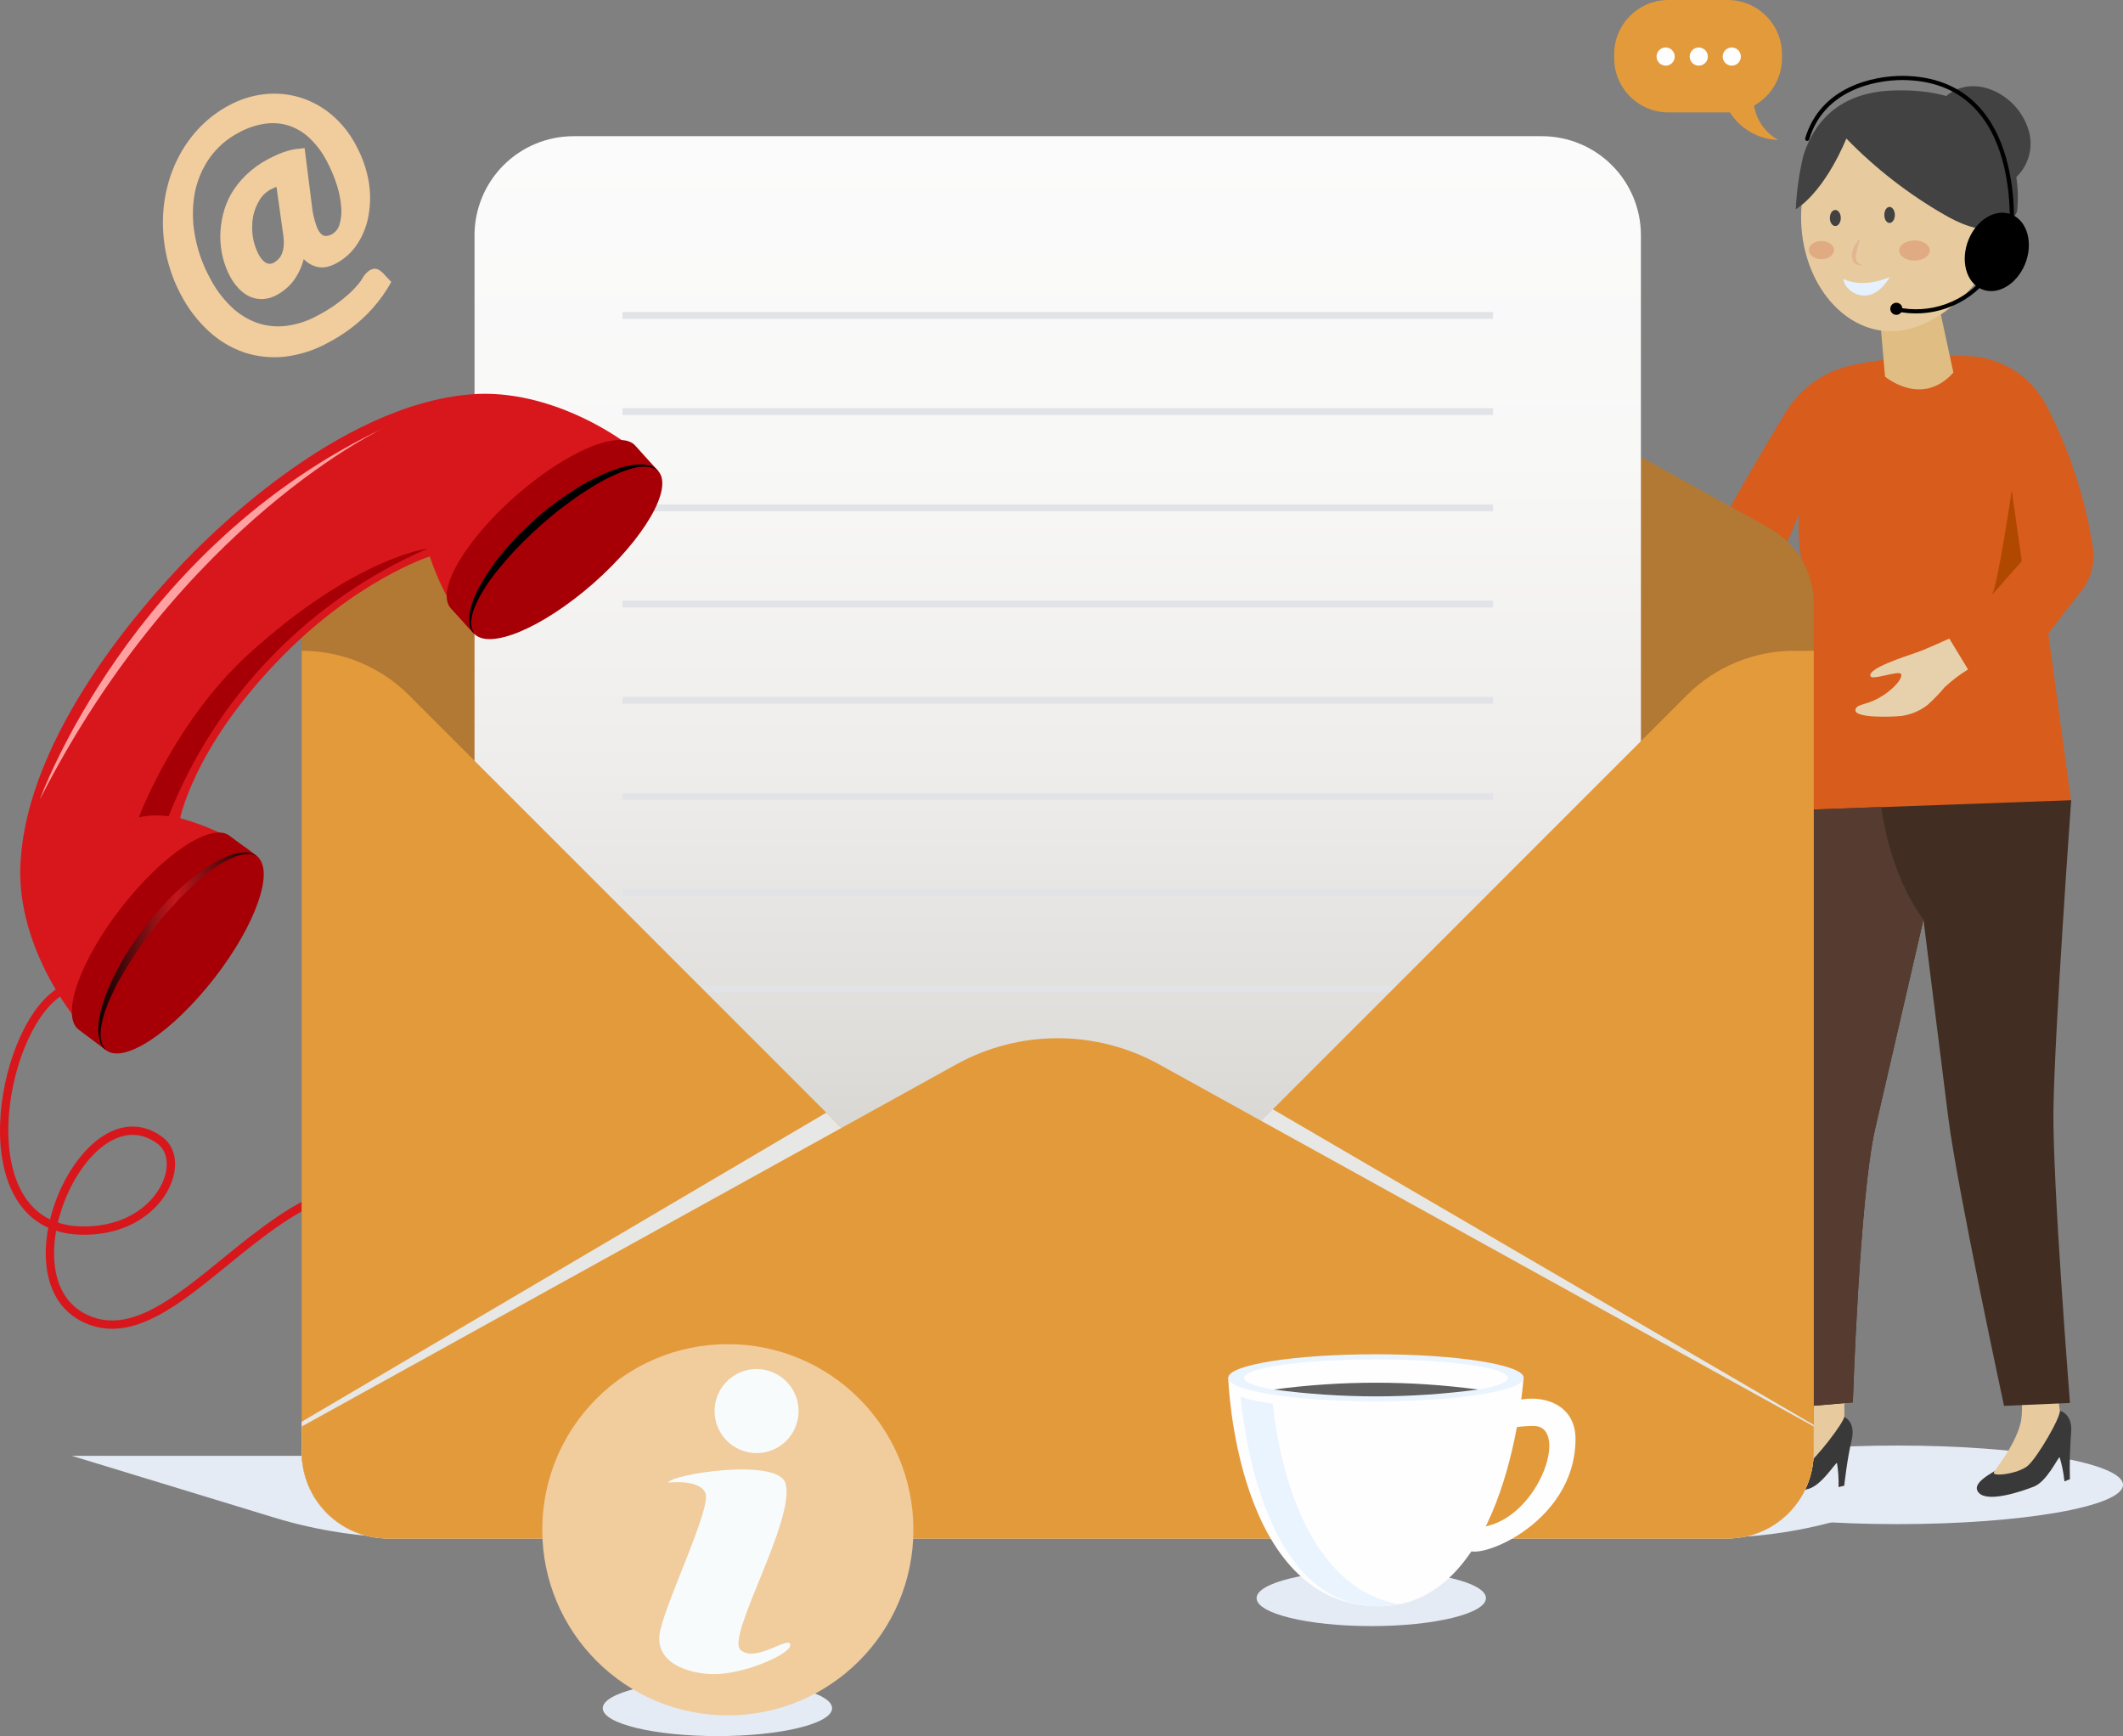 <svg width="510" height="417" viewBox="0 0 510 417" fill="none" xmlns="http://www.w3.org/2000/svg">
<rect x="0" y="0" width="510" height="417" fill="#808080" stroke="none"/>
<path d="M13.989 238.492C-0.157 247.93 -8.185 294.617 19.18 295.563C38.035 296.219 45.465 279.216 38.479 273.947C20.686 260.668 -0.118 307.355 20.686 316.793C30.47 321.251 40.409 314.149 51.12 305.502C67.504 292.282 85.702 275.452 107.954 290.854" stroke="#D8171C" stroke-width="2" stroke-miterlimit="10"/>
<g style="mix-blend-mode:multiply">
<path d="M356.963 383.861C356.963 387.566 344.631 390.577 329.424 390.577C314.216 390.577 301.865 387.566 301.865 383.861C301.865 380.155 314.197 377.164 329.424 377.164C344.65 377.164 356.963 380.155 356.963 383.861Z" fill="#E5EBF4"/>
</g>
<g style="mix-blend-mode:multiply">
<path d="M199.892 410.303C199.892 414.008 187.56 416.999 172.353 416.999C157.146 416.999 144.794 414.008 144.794 410.303C144.794 406.597 157.126 403.586 172.353 403.586C187.579 403.586 199.892 406.597 199.892 410.303Z" fill="#E5EBF4"/>
</g>
<g style="mix-blend-mode:multiply">
<path d="M411.616 369.347H98.266C87.319 369.345 76.433 367.726 65.96 364.541L17.25 349.681H497.437L441.278 365.294C431.621 367.988 421.642 369.351 411.616 369.347Z" fill="#E5EBF4"/>
</g>
<path d="M473.912 85.596C464.521 85.049 455.098 85.697 445.871 87.526C442.383 88.132 439.065 89.479 436.142 91.477C433.219 93.474 430.758 96.076 428.927 99.106C422.346 109.972 412.176 127.208 410.034 133.229C410.034 133.229 391.951 130.411 381.742 124.216L377.245 133.229C377.245 133.229 387.628 140.447 418.236 150.464C423.789 141.953 428.464 132.9 432.188 123.444C432.188 123.444 431.166 130.836 434.639 143.941C437.399 154.305 430.934 194.739 430.934 194.739L497.514 192.346L492.052 152.143L500.119 141.76C501.245 140.305 502.059 138.634 502.51 136.851C502.962 135.068 503.041 133.211 502.744 131.396C500.88 119.427 497.059 107.846 491.435 97.119C489.696 93.898 487.184 91.159 484.126 89.148C481.068 87.137 477.558 85.917 473.912 85.596Z" fill="#D85C1C"/>
<path d="M485.684 134.793L483.272 117.789C483.272 117.789 479.991 140.139 478.543 142.879L485.684 134.793Z" fill="#B14800"/>
<path d="M460.654 156.64C457.257 157.817 448.534 160.596 449.345 162.43C449.808 163.453 455.964 161.021 456.639 161.851C457.315 162.681 454.96 165.711 451.024 167.834C447.974 169.435 445.852 169.107 445.716 170.574C445.562 172.504 454.594 172.234 456.91 171.944C459.13 171.617 461.229 170.727 463.008 169.358C464.487 168.039 465.867 166.614 467.138 165.093C468.868 163.474 470.755 162.032 472.773 160.789L468.276 153.378C468.276 153.378 462.603 155.965 460.654 156.64Z" fill="#E7D1AD"/>
<path d="M451.429 74.248L452.838 90.46C452.838 90.46 461.619 97.949 469.261 89.495L465.015 69.886L451.429 74.248Z" fill="#E0BD82"/>
<path d="M475.243 30.822C477.683 33.242 479.599 36.136 480.874 39.327C482.149 42.517 482.754 45.935 482.654 49.37C482.654 61.895 467.871 79.575 454.304 79.575C442.359 79.575 432.671 67.28 432.671 52.149C432.671 40.569 438.46 30.726 446.411 26.615C451.083 24.335 456.333 23.516 461.477 24.267C466.621 25.017 471.418 27.302 475.243 30.822Z" fill="#E7CB9E"/>
<path d="M446.798 57.36C446.798 57.36 446.682 57.881 446.469 58.576C446.221 59.411 446.028 60.262 445.89 61.123C445.802 61.524 445.802 61.939 445.89 62.339C445.971 62.674 446.17 62.969 446.45 63.169L446.836 63.439L447.203 63.574L447.512 63.729H447.164C446.838 63.767 446.507 63.728 446.199 63.613C445.976 63.531 445.768 63.413 445.582 63.265C445.376 63.084 445.211 62.86 445.099 62.609C444.97 62.358 444.897 62.081 444.887 61.799C444.858 61.523 444.858 61.245 444.887 60.969C445.033 60.018 445.396 59.113 445.948 58.325C446.192 57.971 446.477 57.647 446.798 57.36Z" fill="#E0B695"/>
<path d="M440.583 60.062C440.583 61.278 439.232 62.262 437.553 62.262C435.874 62.262 434.523 61.278 434.523 60.062C434.523 58.846 435.874 57.881 437.553 57.881C439.232 57.881 440.583 58.807 440.583 60.062Z" fill="#E0AB82"/>
<path d="M463.587 60.178C463.587 61.51 461.947 62.59 459.901 62.59C457.856 62.59 456.234 61.51 456.234 60.178C456.234 58.846 457.875 57.746 459.901 57.746C461.928 57.746 463.587 58.808 463.587 60.178Z" fill="#E0AB82"/>
<g style="mix-blend-mode:multiply">
<path d="M455.771 366.085C485.721 366.085 510 361.86 510 356.648C510 351.436 485.721 347.21 455.771 347.21C425.821 347.21 401.542 351.436 401.542 356.648C401.542 361.86 425.821 366.085 455.771 366.085Z" fill="#E5EBF4"/>
</g>
<path d="M494.851 338.873C494.851 338.873 497.977 339.509 497.533 344.219C497.248 347.904 497.151 351.601 497.244 355.296L495.931 355.817C495.739 353.854 495.352 351.914 494.774 350.028C494.388 350.028 491.744 355.817 488.637 357.053C485.53 358.288 477.656 360.912 475.417 358.616C473.178 356.319 478.447 353.83 481.207 352.17C483.966 350.51 494.851 338.873 494.851 338.873Z" fill="#393939"/>
<path d="M483.619 323.703C483.619 323.703 486.9 336.653 485.298 342.211C483.696 347.77 479.508 352.537 478.987 353.656C478.466 354.776 484.777 354.023 487.092 352.093C489.408 350.163 495.275 340.069 494.812 338.718C493.954 333.061 493.631 327.336 493.847 321.618L483.619 323.703Z" fill="#E7CB9E"/>
<path d="M442.88 340.243C442.88 340.243 445.91 341.305 444.81 345.917C443.71 350.53 443.034 356.86 443.034 356.86L441.664 357.188C441.728 355.251 441.605 353.312 441.297 351.398C440.911 351.282 437.669 356.744 434.408 357.632C431.146 358.52 422.828 359.89 420.899 357.323C418.969 354.756 424.527 352.981 427.537 351.707C430.548 350.433 442.88 340.243 442.88 340.243Z" fill="#393939"/>
<path d="M433.829 323.722C433.829 323.722 435.353 337 433.018 342.308C430.683 347.616 425.839 351.746 425.299 352.788C424.759 353.83 431.088 353.946 433.539 352.325C435.99 350.704 443.189 341.497 443.073 340.108C442.971 334.391 443.416 328.678 444.404 323.046L433.829 323.722Z" fill="#E7CB9E"/>
<path d="M430.934 194.623C430.934 194.623 425.299 251.037 424.527 269.894C423.832 286.511 431.59 338.004 431.59 338.004L445.099 336.846C445.099 336.846 446.682 287.476 450.483 271.032C453.397 258.487 462.062 220.852 462.062 220.852C462.062 220.852 466.54 256.538 468.026 268.427C470.149 285.334 481.419 337.676 481.419 337.676L497.263 336.981C497.263 336.981 493.056 284.157 493.288 266.555C493.538 247.969 497.553 192.21 497.553 192.21L430.934 194.623Z" fill="#412D22"/>
<path d="M430.934 194.623C430.934 194.623 425.299 251.037 424.527 269.894C423.832 286.511 431.59 338.004 431.59 338.004L445.099 336.846C445.099 336.846 446.682 287.476 450.483 271.032C453.397 258.487 462.062 220.852 462.062 220.852C462.062 220.852 454.343 211.453 451.931 193.832L430.934 194.623Z" fill="#563C30"/>
<path d="M484.545 50.778C484.545 50.778 481.573 59.945 467.177 51.627C458.482 46.637 450.525 40.459 443.536 33.273C443.536 33.273 438.827 45.412 431.397 50.276C431.589 45.943 432.197 41.639 433.211 37.422C434.755 32.539 439.155 22.368 454.44 21.75C489.061 20.361 484.545 50.778 484.545 50.778Z" fill="#424242"/>
<path d="M482.21 44.158C484.491 42.848 486.235 40.772 487.132 38.299C488.029 35.827 488.022 33.116 487.112 30.648C484.024 21.596 472.001 16.694 465.884 24.858" fill="#424242"/>
<path d="M452.664 51.628C452.664 52.709 453.224 53.558 453.919 53.558C454.613 53.558 455.193 52.67 455.193 51.628C455.193 50.586 454.613 49.698 453.919 49.698C453.224 49.698 452.664 50.547 452.664 51.628Z" fill="#424242"/>
<path d="M439.58 52.362C439.58 53.442 440.159 54.291 440.892 54.291C441.626 54.291 442.205 53.404 442.205 52.362C442.205 51.319 441.626 50.432 440.892 50.432C440.159 50.432 439.58 51.281 439.58 52.362Z" fill="#424242"/>
<path d="M453.976 66.527C453.976 66.527 447.781 69.461 442.841 66.99C442.745 69.635 449.113 74.73 453.976 66.527Z" fill="#E5F1FF"/>
<path d="M472.58 58.441C470.94 63.497 472.773 68.553 476.691 69.692C480.608 70.831 485.124 67.646 486.784 62.571C488.444 57.495 486.572 52.458 482.654 51.319C478.736 50.181 474.221 53.365 472.58 58.441Z" fill="black"/>
<path d="M477.482 66.315C474.951 69.601 471.533 72.094 467.631 73.499C463.73 74.905 459.507 75.164 455.463 74.247" stroke="black" stroke-miterlimit="10" stroke-linecap="round"/>
<path d="M455.81 72.742C455.623 72.708 455.43 72.711 455.244 72.751C455.057 72.791 454.881 72.868 454.724 72.976C454.567 73.085 454.433 73.223 454.33 73.383C454.226 73.543 454.155 73.722 454.121 73.91C454.087 74.097 454.09 74.29 454.13 74.476C454.17 74.663 454.247 74.839 454.355 74.996C454.464 75.153 454.602 75.287 454.762 75.39C454.922 75.494 455.101 75.564 455.289 75.599C455.477 75.632 455.669 75.628 455.855 75.587C456.041 75.546 456.217 75.468 456.373 75.359C456.529 75.249 456.662 75.11 456.764 74.949C456.866 74.788 456.936 74.609 456.968 74.421C457.004 74.235 457.003 74.043 456.964 73.857C456.925 73.671 456.85 73.495 456.742 73.339C456.634 73.182 456.496 73.049 456.336 72.947C456.176 72.844 455.997 72.775 455.81 72.742Z" fill="black"/>
<path d="M483.117 57.147C483.117 57.147 487.286 18.952 457.045 18.72C450.136 18.72 437.746 21.248 434.138 33.35" stroke="black" stroke-miterlimit="10" stroke-linecap="round"/>
<path d="M424.855 126.745L278.456 45.684C270.992 41.554 262.602 39.388 254.072 39.388C245.543 39.388 237.152 41.554 229.689 45.684L83.271 126.745C79.994 128.526 77.259 131.159 75.353 134.366C73.448 137.572 72.443 141.234 72.444 144.964V348.774C72.442 351.503 72.978 354.207 74.022 356.729C75.065 359.25 76.597 361.542 78.527 363.471C80.458 365.4 82.751 366.929 85.273 367.971C87.796 369.012 90.499 369.546 93.229 369.541H414.955C417.679 369.541 420.377 369.004 422.894 367.962C425.411 366.919 427.698 365.391 429.624 363.464C431.551 361.537 433.079 359.25 434.121 356.733C435.164 354.216 435.701 351.518 435.701 348.793V144.983C435.704 141.248 434.697 137.581 432.788 134.371C430.879 131.16 428.138 128.525 424.855 126.745Z" fill="#B27934"/>
<path d="M137.789 32.714H370.394C376.705 32.714 382.758 35.221 387.22 39.684C391.682 44.147 394.189 50.2 394.189 56.511V318.608H113.994V56.511C113.994 50.2 116.501 44.147 120.963 39.684C125.426 35.221 131.478 32.714 137.789 32.714Z" fill="url(#paint0_linear)"/>
<g style="mix-blend-mode:multiply">
<g style="mix-blend-mode:multiply">
<path d="M358.661 74.942H149.542V76.583H358.661V74.942Z" fill="#E1E3E6"/>
</g>
<g style="mix-blend-mode:multiply">
<path d="M358.661 98.045H149.542V99.685H358.661V98.045Z" fill="#E1E3E6"/>
</g>
<g style="mix-blend-mode:multiply">
<path d="M358.661 121.167H149.542V122.807H358.661V121.167Z" fill="#E1E3E6"/>
</g>
<g style="mix-blend-mode:multiply">
<path d="M358.661 144.269H149.542V145.909H358.661V144.269Z" fill="#E1E3E6"/>
</g>
<g style="mix-blend-mode:multiply">
<path d="M358.661 167.391H149.542V169.031H358.661V167.391Z" fill="#E1E3E6"/>
</g>
<g style="mix-blend-mode:multiply">
<path d="M358.661 190.493H149.542V192.133H358.661V190.493Z" fill="#E1E3E6"/>
</g>
<g style="mix-blend-mode:multiply">
<path d="M358.661 213.614H149.542V215.255H358.661V213.614Z" fill="#E1E3E6"/>
</g>
<g style="mix-blend-mode:multiply">
<path d="M358.661 236.717H149.542V238.357H358.661V236.717Z" fill="#E1E3E6"/>
</g>
</g>
<path d="M405.228 166.986L252.326 319.882C252.167 320.039 251.952 320.128 251.728 320.128C251.503 320.128 251.288 320.039 251.129 319.882L98.246 166.986C91.413 160.152 82.146 156.313 72.483 156.312V348.793C72.483 351.518 73.019 354.216 74.062 356.733C75.105 359.25 76.633 361.538 78.559 363.464C80.486 365.391 82.773 366.919 85.29 367.962C87.807 369.004 90.504 369.541 93.229 369.541H414.955C417.679 369.541 420.377 369.004 422.894 367.962C425.411 366.919 427.698 365.391 429.624 363.464C431.551 361.538 433.079 359.25 434.121 356.733C435.164 354.216 435.701 351.518 435.701 348.793V156.312H430.992C421.329 156.315 412.062 160.154 405.228 166.986Z" fill="#E39A3B"/>
<g style="mix-blend-mode:multiply">
<path d="M305.725 266.42L252.249 319.881C252.09 320.039 251.875 320.128 251.65 320.128C251.426 320.128 251.211 320.039 251.052 319.881L198.502 267.25L72.463 341.498V348.812C72.466 351.537 73.005 354.234 74.05 356.751C75.095 359.267 76.625 361.553 78.553 363.478C80.482 365.402 82.77 366.929 85.288 367.969C87.806 369.009 90.504 369.543 93.229 369.541H414.955C417.679 369.541 420.377 369.004 422.894 367.961C425.411 366.919 427.698 365.391 429.624 363.464C431.551 361.537 433.079 359.25 434.121 356.733C435.164 354.216 435.7 351.518 435.7 348.793V342.25L305.725 266.42Z" fill="#E7E7E6"/>
</g>
<path d="M435.701 348.793V342.617L278.475 255.67C271.012 251.54 262.622 249.374 254.092 249.374C245.562 249.374 237.172 251.54 229.708 255.67L72.483 342.636V348.812C72.488 354.312 74.676 359.584 78.566 363.471C82.456 367.357 87.73 369.541 93.229 369.541H414.955C417.679 369.541 420.377 369.004 422.894 367.961C425.411 366.919 427.698 365.39 429.624 363.464C431.551 361.537 433.079 359.25 434.121 356.733C435.164 354.216 435.701 351.518 435.701 348.793Z" fill="#E39A3B"/>
<path d="M355.901 344.953C355.901 348.813 356.519 342.501 368.407 342.501C377.438 342.501 369.236 366.067 354.898 366.897C353.962 367.28 353.197 367.991 352.746 368.896C352.295 369.802 352.189 370.84 352.447 371.818C353.064 375.678 378.48 366.685 378.48 345.57C378.403 331.423 355.901 334.299 355.901 344.953Z" fill="#FEFEFE"/>
<path d="M295.053 330.94C295.053 330.94 296.713 385.811 331.257 385.811C362.501 385.811 365.994 330.94 365.994 330.94H295.053Z" fill="#FEFEFE"/>
<path d="M305.725 337.097C303.103 336.847 300.515 336.316 298.006 335.515C299.357 348.812 305.474 385.985 331.238 385.83C332.852 385.816 334.461 385.648 336.043 385.328C313.136 381.121 307.172 350.414 305.725 337.097Z" fill="#EAF4FF"/>
<path d="M366.033 330.94C366.033 334.067 350.15 336.595 330.543 336.595C310.936 336.595 295.053 334.067 295.053 330.94C295.053 327.814 310.936 325.286 330.543 325.286C350.15 325.286 366.033 327.833 366.033 330.94Z" fill="#EAF4FF"/>
<path d="M330.543 335.398C348.044 335.398 362.231 333.411 362.231 330.959C362.231 328.508 348.044 326.521 330.543 326.521C313.042 326.521 298.855 328.508 298.855 330.959C298.855 333.411 313.042 335.398 330.543 335.398Z" fill="#FEFEFE"/>
<path d="M305.976 333.758C322.281 335.945 338.805 335.945 355.11 333.758C338.805 331.571 322.281 331.571 305.976 333.758Z" fill="#606060"/>
<path d="M113.262 94.706C80.724 97.273 49.133 129.659 42.996 136.259C36.859 142.86 5.865 175.844 4.881 208.442C4.321 227.472 17.444 246.039 25.434 252.215L62.198 206.049C62.198 206.049 56.254 200.143 43.285 196.514C43.285 196.514 46.489 179.936 66.443 159.072C85.201 139.386 103.246 133.654 103.246 133.654C107.491 146.43 113.686 152.066 113.686 152.066L158.073 113.138C151.338 105.437 132.232 93.22 113.262 94.706Z" fill="#D8171C"/>
<path d="M61.734 205.682L55.172 200.76C50.849 197.383 39.231 205.064 29.196 217.918C19.161 230.772 14.549 243.916 18.872 247.293L25.433 252.215L61.734 205.682Z" fill="#A60006"/>
<path d="M51.409 235.057C41.335 247.949 29.756 255.669 25.433 252.214C21.11 248.76 25.742 235.694 35.758 222.84C45.774 209.986 57.411 202.304 61.734 205.682C66.057 209.059 61.444 222.203 51.409 235.057Z" fill="#A60006"/>
<g style="mix-blend-mode:screen">
<path style="mix-blend-mode:screen" d="M25.433 252.215L24.893 251.713C24.666 251.514 24.482 251.271 24.352 250.999C24.156 250.653 24.025 250.273 23.966 249.88C23.667 248.807 23.556 247.69 23.638 246.579C23.724 245.149 23.963 243.732 24.352 242.352C24.787 240.721 25.335 239.121 25.993 237.566C26.697 235.822 27.502 234.121 28.405 232.471C29.331 230.753 30.335 229.016 31.493 227.318C32.651 225.619 33.828 223.94 35.102 222.261C36.375 220.582 37.726 219.076 39.116 217.532C40.505 215.988 41.933 214.618 43.361 213.286C44.744 212.012 46.2 210.819 47.723 209.716C49.071 208.706 50.483 207.784 51.949 206.956C53.175 206.255 54.468 205.68 55.809 205.238C56.867 204.892 57.977 204.729 59.09 204.756C59.504 204.735 59.918 204.801 60.306 204.949C60.604 205.002 60.888 205.121 61.135 205.296L61.753 205.701L61.097 205.393C60.831 205.263 60.543 205.184 60.248 205.161C59.864 205.101 59.473 205.101 59.09 205.161C58.043 205.254 57.019 205.521 56.06 205.952C54.803 206.501 53.59 207.147 52.432 207.882C51.076 208.758 49.786 209.732 48.572 210.797C47.221 211.916 45.889 213.19 44.519 214.502C43.149 215.815 41.818 217.282 40.467 218.768C39.116 220.254 37.861 221.817 36.607 223.458C35.352 225.098 34.156 226.681 33.037 228.321C31.917 229.962 30.837 231.641 29.872 233.281C28.907 234.922 27.942 236.543 27.266 238.106C26.52 239.572 25.875 241.088 25.337 242.642C24.883 243.937 24.534 245.267 24.294 246.618C24.122 247.659 24.122 248.722 24.294 249.764C24.334 250.151 24.439 250.53 24.603 250.883C24.692 251.16 24.837 251.416 25.028 251.636L25.433 252.215Z" fill="url(#paint1_linear)"/>
</g>
<path d="M158.149 113.176L152.63 107.058C149.002 102.947 136.149 108.332 123.913 119.082C111.678 129.832 104.615 141.895 108.282 146.102L113.82 152.163L158.149 113.176Z" fill="#A60006"/>
<path d="M142.537 140.119C130.282 150.87 117.449 156.254 113.82 152.124C110.192 147.994 117.198 135.951 129.433 125.2C141.668 114.45 154.521 109.065 158.149 113.176C161.777 117.287 154.772 129.35 142.537 140.119Z" fill="#A60006"/>
<g style="mix-blend-mode:screen">
<path style="mix-blend-mode:screen" d="M113.821 152.124L113.377 151.525C113.196 151.288 113.058 151.02 112.971 150.734C112.829 150.344 112.751 149.933 112.74 149.518C112.665 148.409 112.769 147.294 113.049 146.218C113.398 144.83 113.896 143.484 114.535 142.204C115.266 140.679 116.104 139.209 117.043 137.803C118.054 136.222 119.156 134.701 120.343 133.248C121.598 131.743 122.91 130.218 124.338 128.751C125.766 127.284 127.291 125.856 128.835 124.467C130.379 123.077 132 121.823 133.659 120.607C135.319 119.391 136.979 118.252 138.638 117.229C140.227 116.225 141.877 115.323 143.579 114.527C145.091 113.78 146.651 113.136 148.249 112.597C149.606 112.125 151.01 111.802 152.437 111.632C153.543 111.495 154.665 111.54 155.756 111.767C156.166 111.834 156.559 111.978 156.914 112.192C157.189 112.302 157.438 112.466 157.647 112.674L158.188 113.195L157.59 112.771C157.358 112.6 157.096 112.475 156.818 112.404C156.455 112.253 156.071 112.162 155.679 112.134C154.632 112.031 153.576 112.103 152.553 112.346C151.236 112.674 149.946 113.099 148.693 113.62C147.182 114.239 145.712 114.955 144.293 115.762C142.768 116.592 141.224 117.596 139.623 118.638C138.021 119.68 136.458 120.877 134.856 122.073C133.254 123.27 131.71 124.602 130.186 125.933C128.661 127.265 127.175 128.674 125.747 130.083C124.319 131.492 122.968 132.92 121.733 134.368C120.498 135.815 119.301 137.205 118.259 138.614C117.282 139.921 116.386 141.288 115.577 142.705C114.897 143.903 114.304 145.148 113.801 146.43C113.434 147.42 113.232 148.463 113.203 149.518C113.172 149.907 113.205 150.298 113.299 150.676C113.346 150.965 113.437 151.245 113.57 151.506L113.821 152.124Z" fill="url(#paint2_linear)"/>
</g>
<path d="M9.589 191.979C9.589 191.979 31.454 131.28 92.689 102.581C92.689 102.542 43.767 124.969 9.589 191.979Z" fill="#FFA1A1"/>
<path d="M102.801 131.743C102.801 131.743 85.432 133.789 59.881 156.949C41.837 173.354 33.365 196.302 33.365 196.302C35.714 195.814 38.13 195.736 40.505 196.07C46.145 181.775 54.55 168.734 65.24 157.695C75.931 146.657 88.695 137.837 102.801 131.743Z" fill="#A60006"/>
<path d="M75.088 50.682C75.292 51.855 75.589 53.011 75.976 54.137C76.182 54.847 76.537 55.505 77.018 56.067C77.17 56.245 77.356 56.391 77.564 56.497C77.773 56.603 78.001 56.667 78.234 56.684C78.728 56.672 79.211 56.539 79.643 56.298C80.113 56.051 80.528 55.709 80.86 55.294C81.192 54.879 81.434 54.399 81.573 53.886C81.958 52.559 82.095 51.172 81.978 49.794C81.84 48.032 81.503 46.29 80.974 44.602C80.35 42.602 79.543 40.664 78.562 38.812C77.505 36.737 76.109 34.852 74.432 33.235C73.003 31.863 71.29 30.822 69.415 30.185C67.545 29.593 65.565 29.434 63.625 29.722C61.431 30.052 59.313 30.771 57.372 31.845C54.583 33.297 52.177 35.386 50.348 37.944C48.576 40.486 47.359 43.373 46.777 46.417C46.197 49.685 46.197 53.03 46.777 56.298C47.399 59.911 48.605 63.399 50.348 66.624C51.69 69.267 53.464 71.668 55.597 73.727C57.388 75.447 59.526 76.763 61.869 77.587C64.11 78.334 66.492 78.565 68.836 78.262C71.43 77.921 73.937 77.096 76.227 75.83C77.718 75.058 79.155 74.188 80.531 73.225C81.649 72.426 82.725 71.569 83.753 70.658C84.561 69.934 85.316 69.154 86.011 68.322C86.519 67.726 86.965 67.079 87.343 66.392C87.699 65.865 88.143 65.401 88.655 65.022C89.012 64.775 89.422 64.617 89.852 64.559C90.225 64.523 90.6 64.597 90.932 64.771C91.262 64.95 91.567 65.171 91.839 65.427L94.001 67.724C91.516 72.205 88.085 76.091 83.946 79.111C82.31 80.32 80.581 81.398 78.774 82.334C75.569 84.108 72.049 85.242 68.411 85.673C65.161 86.023 61.874 85.688 58.762 84.689C55.59 83.61 52.679 81.881 50.212 79.613C47.437 77.075 45.137 74.062 43.419 70.716C41.99 68.024 40.901 65.165 40.177 62.204C39.49 59.334 39.14 56.393 39.135 53.442C39.129 50.552 39.485 47.673 40.197 44.873C40.871 42.131 41.903 39.49 43.265 37.018C44.604 34.569 46.28 32.322 48.244 30.34C50.241 28.314 52.539 26.608 55.056 25.283C57.688 23.855 60.572 22.95 63.548 22.62C66.395 22.303 69.277 22.565 72.02 23.392C74.816 24.244 77.409 25.656 79.643 27.541C82.109 29.631 84.136 32.189 85.606 35.068C87.029 37.706 88.025 40.553 88.559 43.502C89.021 46.185 89.021 48.926 88.559 51.608C88.158 54.062 87.258 56.407 85.915 58.499C84.611 60.522 82.811 62.176 80.685 63.304C80.072 63.627 79.424 63.879 78.755 64.057C78.124 64.213 77.473 64.265 76.825 64.212C76.152 64.136 75.499 63.94 74.895 63.633C74.168 63.3 73.512 62.828 72.966 62.243C72.47 64.177 71.598 65.993 70.399 67.589C69.341 68.916 68.028 70.018 66.539 70.832C65.49 71.419 64.323 71.762 63.123 71.835C62.063 71.88 61.007 71.682 60.035 71.256C59.031 70.791 58.127 70.136 57.372 69.326C56.514 68.422 55.786 67.402 55.211 66.296C54.473 64.883 53.91 63.386 53.532 61.838C53.131 60.214 52.924 58.549 52.914 56.877C52.922 55.142 53.129 53.413 53.532 51.724C53.928 49.961 54.578 48.264 55.462 46.687C56.438 44.995 57.646 43.449 59.051 42.093C60.632 40.557 62.426 39.257 64.378 38.233C65.304 37.751 66.153 37.346 66.906 37.018C67.624 36.715 68.359 36.451 69.106 36.226C69.772 36.04 70.449 35.892 71.132 35.782C71.769 35.782 72.444 35.609 73.178 35.57L75.088 50.682ZM66.423 44.892C65.924 45.064 65.44 45.277 64.976 45.529C63.871 46.134 62.95 47.028 62.313 48.115C61.588 49.303 61.078 50.61 60.807 51.975C60.535 53.492 60.496 55.041 60.692 56.569C60.903 58.166 61.392 59.715 62.139 61.143C63.22 63.073 64.455 63.825 65.825 63.073C66.254 62.822 66.644 62.51 66.983 62.146C67.358 61.72 67.64 61.221 67.813 60.68C68.04 59.994 68.164 59.279 68.179 58.557C68.189 57.579 68.106 56.603 67.928 55.642L66.423 44.892Z" fill="#F1CC9D"/>
<path d="M174.842 412.02C199.463 412.02 219.422 392.06 219.422 367.437C219.422 342.814 199.463 322.854 174.842 322.854C150.222 322.854 130.263 342.814 130.263 367.437C130.263 392.06 150.222 412.02 174.842 412.02Z" fill="#F1CC9D"/>
<path d="M181.751 349.024C183.747 349.024 185.699 348.432 187.359 347.323C189.018 346.214 190.312 344.638 191.076 342.793C191.84 340.949 192.04 338.919 191.65 336.961C191.261 335.003 190.3 333.205 188.888 331.793C187.476 330.381 185.678 329.42 183.72 329.03C181.762 328.641 179.733 328.841 177.889 329.605C176.044 330.369 174.468 331.663 173.359 333.323C172.25 334.982 171.658 336.934 171.658 338.93C171.658 341.608 172.721 344.175 174.614 346.068C176.507 347.961 179.074 349.024 181.751 349.024ZM177.891 396.31C174.379 393.087 190.937 365.43 188.757 356.455C187.174 349.893 160.793 354.197 160.523 356.127C160.523 356.127 168.126 355.162 169.477 358.694C170.828 362.226 160.523 383.456 158.631 391.504C156.74 399.552 165.675 402.119 171.658 402.119C178.721 402.119 190.127 397.294 189.856 395.036C189.586 392.778 181.462 399.514 177.93 396.31H177.891Z" fill="#F7FBFC"/>
<path d="M428.078 13.973V13.008C428.073 9.557 426.698 6.248 424.256 3.809C421.813 1.37 418.503 -3.78798e-06 415.051 0H400.79C397.338 -3.78798e-06 394.028 1.37 391.585 3.809C389.143 6.248 387.768 9.557 387.763 13.008V13.973C387.763 17.428 389.136 20.742 391.578 23.185C394.021 25.628 397.335 27.001 400.79 27.001H415.051H415.572C416.816 28.963 418.522 30.591 420.541 31.742C422.56 32.892 424.829 33.531 427.151 33.602C425.628 32.753 424.316 31.57 423.314 30.143C422.311 28.716 421.644 27.081 421.362 25.36C423.398 24.237 425.096 22.588 426.277 20.585C427.458 18.582 428.08 16.299 428.078 13.973Z" fill="#E39A3B"/>
<path d="M402.315 13.587C402.315 14.018 402.187 14.44 401.947 14.798C401.708 15.157 401.367 15.436 400.969 15.601C400.57 15.767 400.131 15.81 399.708 15.726C399.285 15.641 398.897 15.434 398.592 15.129C398.287 14.824 398.079 14.435 397.995 14.012C397.91 13.589 397.954 13.15 398.119 12.752C398.284 12.354 398.563 12.013 398.922 11.773C399.281 11.534 399.702 11.406 400.134 11.406C400.712 11.406 401.267 11.636 401.676 12.044C402.085 12.454 402.315 13.008 402.315 13.587Z" fill="#FEFEFE"/>
<path d="M410.266 13.587C410.266 14.165 410.036 14.72 409.627 15.129C409.218 15.538 408.663 15.767 408.085 15.767C407.506 15.767 406.952 15.538 406.543 15.129C406.134 14.72 405.904 14.165 405.904 13.587C405.904 13.008 406.134 12.454 406.543 12.044C406.952 11.636 407.506 11.406 408.085 11.406C408.663 11.406 409.218 11.636 409.627 12.044C410.036 12.454 410.266 13.008 410.266 13.587Z" fill="#FEFEFE"/>
<path d="M418.198 13.587C418.198 14.018 418.07 14.44 417.83 14.798C417.59 15.157 417.25 15.436 416.851 15.601C416.453 15.767 416.014 15.81 415.591 15.726C415.168 15.641 414.779 15.434 414.474 15.129C414.169 14.824 413.962 14.435 413.877 14.012C413.793 13.589 413.836 13.15 414.002 12.752C414.167 12.354 414.446 12.013 414.805 11.773C415.164 11.534 415.585 11.406 416.017 11.406C416.595 11.406 417.15 11.636 417.559 12.044C417.968 12.454 418.198 13.008 418.198 13.587Z" fill="#FEFEFE"/>
<defs>
<linearGradient id="paint0_linear" x1="254.101" y1="318.608" x2="254.101" y2="32.714" gradientUnits="userSpaceOnUse">
<stop stop-color="#CAC7C2"/>
<stop offset="0.22" stop-color="#DEDCD9"/>
<stop offset="0.47" stop-color="#EEEDEC"/>
<stop offset="0.73" stop-color="#F8F8F7"/>
<stop offset="1" stop-color="#FBFBFB"/>
</linearGradient>
<linearGradient id="paint1_linear" x1="22.847" y1="228.456" x2="62.332" y2="228.456" gradientUnits="userSpaceOnUse">
<stop/>
<stop offset="0.49" stop-color="#C4171C"/>
<stop offset="1"/>
</linearGradient>
<linearGradient id="paint2_linear" x1="19418.2" y1="9476.53" x2="20525.4" y2="9476.53" gradientUnits="userSpaceOnUse">
<stop/>
<stop offset="0.49" stop-color="#C4171C"/>
<stop offset="1"/>
</linearGradient>
</defs>
</svg>
